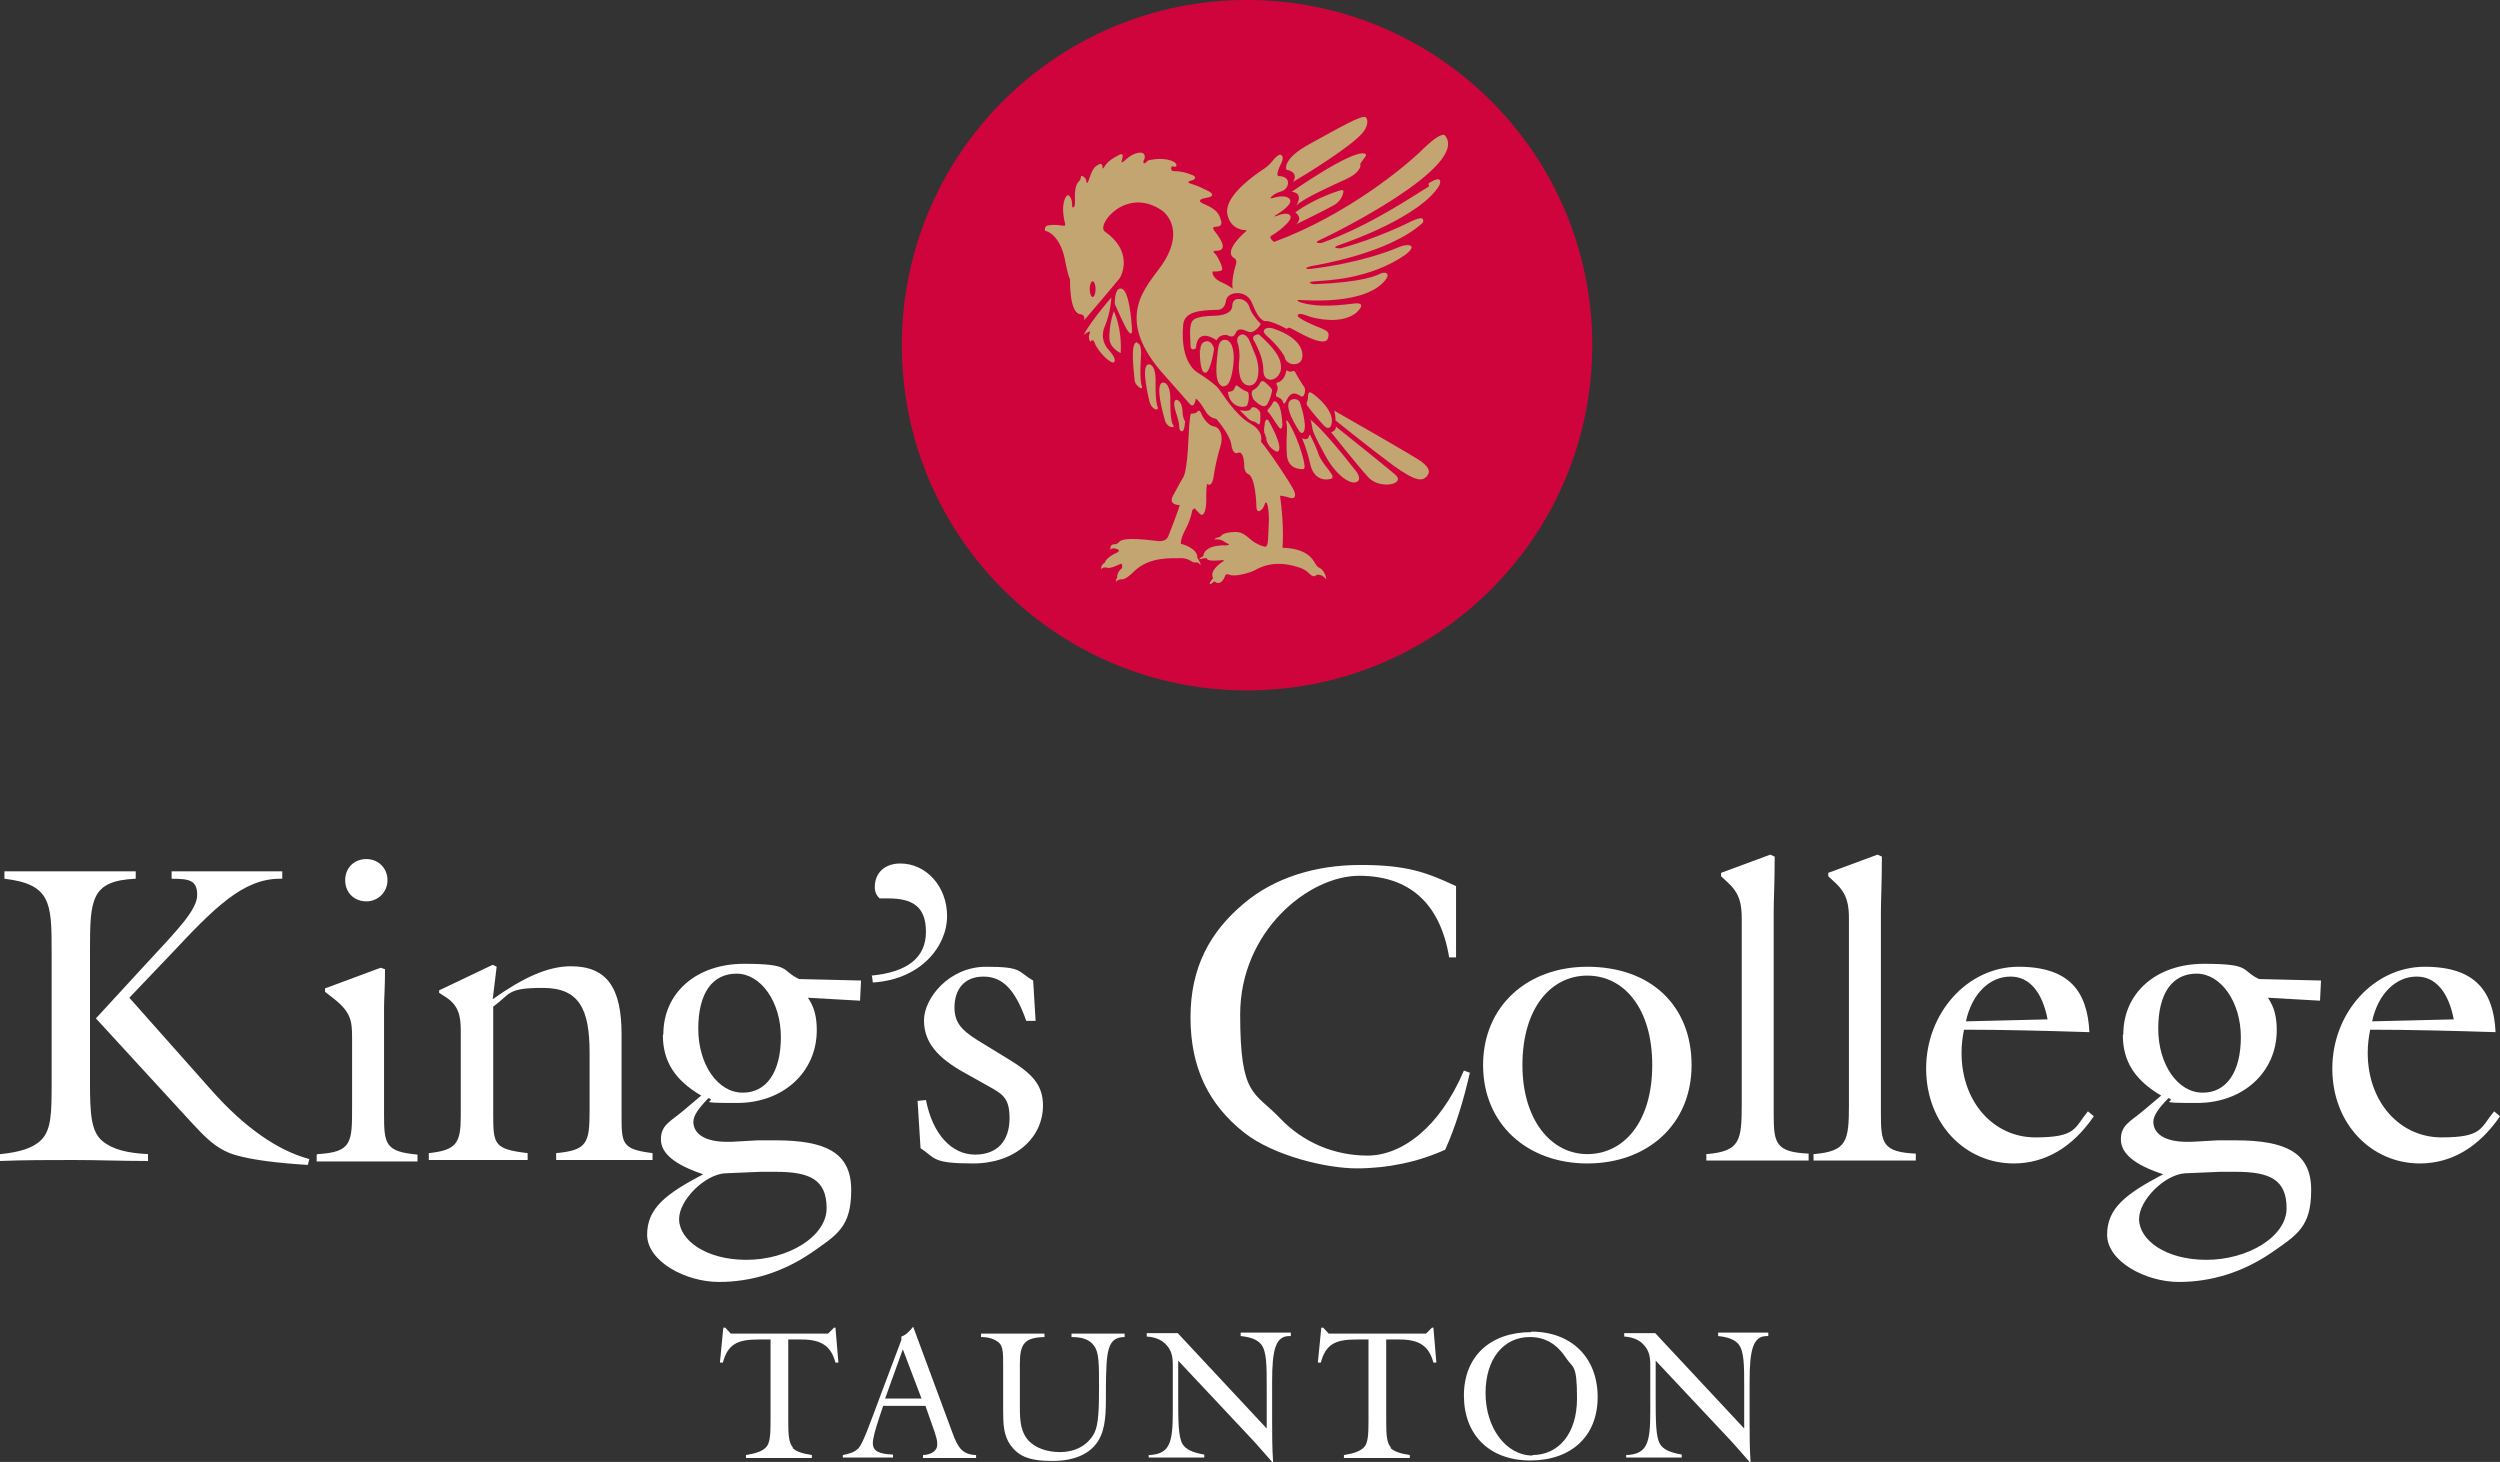 <?xml version="1.0" encoding="UTF-8"?> <svg xmlns="http://www.w3.org/2000/svg" id="Layer_2" viewBox="0 0 508.4 297.3"><rect x="0" y="0" width="508.4" height="297.3" fill="#333333" stroke="none"/><defs><style> .cls-1 { fill: #c3a572; } .cls-2 { fill: #fff; } .cls-3 { fill: #d0043c; } </style></defs><g id="Layer_1-2" data-name="Layer_1"><g><g><path class="cls-2" d="M.1,234.7c3.9-.4,6.6-1.2,8.3-2.9,2.1-2.1,2.1-5.8,2.1-11.7v-26.9c0-9.6-.2-13.4-9.6-14.5v-1.5h26.7v1.5c-9.1.4-9.3,4.2-9.3,14.5v27c0,6.2.2,10,2.6,11.9,2.1,1.7,5.1,2.4,9.2,2.6v1.4c-5.1,0-10.2-.2-15.2-.2s-10,0-14.9.2v-1.4h.1ZM29.9,195.8c6.3-6.8,10.2-10.8,10.2-13.8s-1.6-3.3-5.2-3.3v-1.5h22.5v1.5h-.5c-7.5,0-13.4,6-22.2,15.4l-8.4,8.8,16.6,18.7c6.8,7.7,13.6,12.4,20,14.1l-.3,1.2c-6.3-.4-11.2-1-14.7-2-4.1-1.2-6.5-4-9.3-7l-19.1-20.8,10.3-11.2.1-.1Z"></path><path class="cls-2" d="M64.6,234.7c7-.4,7-2.4,7-9.6v-14.1c0-3.5-.3-5.2-3.7-7.9l-1.8-1.4v-.7l11.3-4.2.9.3c0,3.6-.2,6.1-.2,7.8v21.8c0,6,.3,7.5,6.8,8.1v1.4h-20.5v-1.4l.2-.1ZM74.5,174.7c2.5,0,4.3,1.9,4.3,4.3s-1.9,4.3-4.3,4.3-4.3-1.7-4.3-4.3,1.9-4.3,4.3-4.3Z"></path><path class="cls-2" d="M89.3,201.4l10.9-5.2.8.4-.8,6.6c6.2-4.4,11.2-6.7,15.9-6.7,7.4,0,10.3,4.5,10.3,13.8v16.3c0,6,0,7.1,6.3,7.9v1.4h-19.6v-1.4c6.3-.6,6.8-2,6.8-8.7v-11.7c0-8.9-2.1-13.2-9.5-13.2s-6.5,1.2-10.1,3.8v22.2c0,5.9.3,6.8,7,7.6v1.4h-20.1v-1.4c5.7-.6,6.5-2.1,6.5-7.6v-17.3c0-2.9-.4-5.1-3-6.8l-1.4-.9v-.5h0Z"></path><g><path class="cls-2" d="M134.9,210.3c0-8.3,6.6-14.3,16.4-14.3s7.4,1.3,11.2,3.1l12.6.3-.2,4.1-10.6-.6c1.3,1.9,1.8,3.9,1.8,6.6,0,8.5-6.8,14.8-16.2,14.8s-3.8-.3-5.8-1c-2,2-3.1,3.6-3.1,4.8,0,2.5,2.4,4.1,6.8,4.1h1l5.3-.3h3.6c10.4,0,15.4,2.6,15.4,10.1s-2.8,9.1-8.3,12.9c-5.5,3.7-11.8,5.8-18.6,5.8s-14.6-4.2-14.6-9.6,3.8-8.3,11.4-12.3c-5.7-1.9-8.6-4.2-8.6-7.1s1.9-3.6,4.4-5.7l3.8-3.2c-5.3-3.1-7.8-6.9-7.8-12.3l.1-.2ZM138.1,247.9c0,4.2,5.3,8.3,13.7,8.3s16.3-4.7,16.3-10.5-3.4-7.4-10.3-7.4h-3.2l-7.1.3c-4.1.2-9.4,5.4-9.4,9.3h0ZM151.1,222.2c4.7,0,7.7-4.1,7.7-11.3s-4.1-12.9-9-12.9-7.8,3.9-7.8,11.2,4,13,9,13h.1Z"></path><path class="cls-2" d="M177.2,198.4c7.4-.7,11.1-3.7,11.1-8.9s-2.8-6.8-7.7-6.8-1.1,0-1.7,0c-.7-.6-1-1.4-1-2.3,0-2.9,2-4.8,5.2-4.8,5.2,0,9.5,4.6,9.5,10.7s-5.3,12.9-15.1,13.5l-.2-1.5-.1.1Z"></path></g><g><path class="cls-2" d="M186.4,223.9l1.9-.2c1.4,7.1,5.3,11.1,10,11.1s7-3,7-7.4-1.6-5-4.8-6.8l-4.1-2.3c-5.7-3.1-8.5-6.3-8.5-10.8s5.1-10.9,12.6-10.9,6.3.9,9.6,2.8l.5,8.2h-1.9c-2.2-6.2-4.7-9-8.7-9s-5.9,2.7-5.9,6.3,2.1,5.1,6.1,7.5l4.9,3c4.6,2.8,7,5.1,7,9.4,0,6.6-5.7,11.8-14.2,11.8s-7.6-1.1-10.7-3.1l-.6-9.6h-.2Z"></path><path class="cls-2" d="M298.9,218.2c-1.3,5.7-2.9,10.9-5,15.6-5.5,2.5-11.7,3.8-18,3.8s-16.9-2.6-22.8-7.2c-7.4-5.8-11-13.4-11-23.5s3.9-17.4,11-23.3c6-5,14.2-7.7,23.6-7.7s13.4,1.5,19.4,4.3v14.5h-1.4c-1.8-10.9-8-16.6-18.3-16.6s-24.2,11.3-24.2,28.2,2.9,15.6,8.2,21.2c4.6,4.8,10.9,7.5,17.7,7.5s14.6-5.5,19.6-17.3l1.3.5h-.1Z"></path><path class="cls-2" d="M322.8,196.6c12.9,0,21.2,7.9,21.2,20s-9,20-21.2,20-21.2-8-21.2-20,9-20,21.2-20ZM309.6,216.6c0,11.1,5.8,18.1,13.2,18.1s13.2-6.5,13.2-18.1-5.8-18.2-13.2-18.2-13.2,6.6-13.2,18.2Z"></path><path class="cls-2" d="M347.1,234.7c6.7-.6,7.1-2.6,7.1-10.1v-37.6c0-3-.3-5.2-2.8-7.5l-1.4-1.3v-.7l10-3.7.9.4c0,5.2-.2,8.9-.2,11.2v41.1c0,5.9.3,7.8,7.1,8.1v1.4h-20.8v-1.4l.1.1Z"></path><path class="cls-2" d="M368.9,234.7c6.7-.6,7.1-2.6,7.1-10.1v-37.6c0-3-.3-5.2-2.8-7.5l-1.4-1.3v-.7l10-3.7.9.4c0,5.2-.2,8.9-.2,11.2v41.1c0,5.9.3,7.8,7.1,8.1v1.4h-20.8v-1.4l.1.1Z"></path><path class="cls-2" d="M425.8,227c-4.3,6.3-9.9,9.6-16.3,9.6-9.8,0-17.8-8-17.8-19.3s8.4-20.7,18.8-20.7,14,5.1,14.4,13.3c-9.4-.3-17.8-.5-25.5-.5-.3,1.5-.5,3-.5,4.7,0,10.1,6.6,17.2,15,17.2s7.9-1.9,10.7-5.3l1.2,1h0ZM408.8,198.6c-4.1,0-7.8,3.4-9,9.1l16.6-.4c-1.1-5.7-3.8-8.7-7.5-8.7h-.1Z"></path><path class="cls-2" d="M431.8,210.3c0-8.3,6.6-14.3,16.4-14.3s7.4,1.3,11.2,3.1l12.6.3-.2,4.1-10.6-.6c1.3,1.9,1.8,3.9,1.8,6.6,0,8.5-6.8,14.8-16.2,14.8s-3.8-.3-5.8-1c-2,2-3.1,3.6-3.1,4.8,0,2.5,2.4,4.1,6.8,4.1h1l5.3-.3h3.6c10.4,0,15.4,2.6,15.4,10.1s-2.8,9.1-8.3,12.9c-5.5,3.7-11.8,5.8-18.6,5.8s-14.6-4.2-14.6-9.6,3.8-8.3,11.4-12.3c-5.8-1.9-8.6-4.2-8.6-7.1s1.9-3.6,4.4-5.7l3.8-3.2c-5.3-3.1-7.8-6.9-7.8-12.3l.1-.2ZM435,247.9c0,4.2,5.3,8.3,13.7,8.3s16.3-4.7,16.3-10.5-3.4-7.4-10.3-7.4h-3.2l-7.1.3c-4.1.2-9.4,5.4-9.4,9.3h0ZM448,222.2c4.7,0,7.7-4.1,7.7-11.3s-4.1-12.9-9-12.9-7.8,3.9-7.8,11.2,4,13,9,13h.1Z"></path><path class="cls-2" d="M508.4,227c-4.3,6.3-9.9,9.6-16.3,9.6-9.8,0-17.8-8-17.8-19.3s8.4-20.7,18.8-20.7,14,5.1,14.4,13.3c-9.4-.3-17.8-.5-25.5-.5-.3,1.5-.5,3-.5,4.7,0,10.1,6.6,17.2,15,17.2s7.9-1.9,10.7-5.3l1.2,1h0ZM491.4,198.6c-4.1,0-7.8,3.4-9,9.1l16.6-.4c-1.1-5.7-3.8-8.7-7.5-8.7h-.1Z"></path></g><g><path class="cls-2" d="M161.1,294.4c.8.8,2.1,1.2,4,1.5v.6h-13.4v-.6c1.8-.3,3.2-.7,4-1.5.9-.8,1-2.6,1-5.5v-16.5h-2.5c-4.3,0-6.2,1-7.2,4.7h-.6c0-.1.7-7.1.7-7.1h.4l1.1,1.2h19.8l1.2-1.2h.3l.6,7.1h-.6c-.9-3.4-2.9-4.7-6.9-4.7h-2.7v16.5c0,2.9.1,4.6,1,5.5h-.2Z"></path><path class="cls-2" d="M171.4,295.9c1.5-.3,2.4-.6,3.2-1.4.9-1,2.2-4.7,4.6-11.1l4.1-10.9v-.7c.9-.3,1.6-1,2.4-2l8,21.6c1.1,3,2,4.4,4.8,4.5v.6h-10.8v-.6c1.9-.1,2.9-1,2.9-2.1s-.2-1.4-.5-2.5l-1.9-5.4h-8.6l-.7,2.1c-.9,2.7-1.4,4.5-1.4,5.5,0,1.6,1.3,2.2,4.1,2.3v.6h-10.2v-.6.1ZM187.4,284.4l-3.8-10-3.6,10h7.4Z"></path></g><g><path class="cls-2" d="M204,278v-.5c0-2.3,0-3.7-.9-4.5-.9-.7-2-1.1-3.6-1.1v-.7h12.9v.7c-4.1.1-5,1.4-5,5.5v9c0,2.9.3,4.9,1.7,6.5,1.4,1.5,3.7,2.4,6.5,2.4s5.6-1.2,7-4c.8-1.7.9-4.8.9-9.3s0-7-1-8.3c-.9-1.3-2.4-1.8-4.6-1.8v-.7h10.8v.7h0c-3.6,0-3.7,3.1-3.8,9.9,0,4.2.1,7.5-1,10.1-1.4,3.4-4.9,5.2-9.9,5.2s-6.9-1.1-8.5-3.2c-1.4-2-1.5-4.2-1.5-7.1v-8.8h0Z"></path><path class="cls-2" d="M233.7,295.9c4.2-.2,4.8-2.5,4.8-8.8v-9.4c0-1.8-.2-3.1-1.5-4.4-.9-.9-2.2-1.4-3.8-1.5v-.7h6.3l18.1,19.4v-8.4c0-4.5,0-7.4-1.2-8.8-.8-.9-2.1-1.4-4.1-1.6v-.7h10.2v.7h-.3c-2.8,0-3.5,2.8-3.5,9.2v7.8c0,2.9,0,5.8.2,8.6h-.2c-2.2-2.5-3.5-4-3.8-4.3l-15.3-16.3v7.2c0,5.1,0,8.3.9,9.8.7,1.1,2.1,1.7,4.4,2.1v.6h-11.3v-.6l.1.1Z"></path><path class="cls-2" d="M282.7,294.4c.8.8,2.1,1.2,4,1.5v.6h-13.4v-.6c1.8-.3,3.2-.7,4-1.5.9-.8,1-2.6,1-5.5v-16.5h-2.5c-4.3,0-6.2,1-7.2,4.7h-.6c0-.1.7-7.1.7-7.1h.4l1.1,1.2h19.8l1.2-1.2h.3l.6,7.1h-.6c-.9-3.4-2.9-4.7-6.9-4.7h-2.7v16.5c0,2.9.1,4.6,1,5.5h-.2Z"></path><path class="cls-2" d="M311.4,270.8c8.2,0,13.5,5.3,13.5,13.3s-5.4,12.9-13.7,12.9-13.5-5.2-13.5-13.2,5.4-12.9,13.7-12.9v-.1ZM311.6,295.9c5.4,0,9.1-4.4,9.1-11.5s-.8-6.1-2.2-8.2c-1.9-2.9-4.3-4.3-7.4-4.3-5.3,0-9,4.4-9,11.4s4.1,12.7,9.6,12.7l-.1-.1Z"></path></g><path class="cls-2" d="M330.8,295.9c4.2-.2,4.8-2.5,4.8-8.8v-9.4c0-1.8-.2-3.1-1.5-4.4-.9-.9-2.2-1.4-3.8-1.5v-.7h6.3l18.1,19.4v-8.4c0-4.5,0-7.4-1.2-8.8-.8-.9-2.1-1.4-4.1-1.6v-.7h10.2v.7h-.3c-2.8,0-3.5,2.8-3.5,9.2v7.8c0,2.9,0,5.8.2,8.6h-.2c-2.2-2.5-3.5-4-3.8-4.3l-15.3-16.3v7.2c0,5.1,0,8.3.9,9.8.7,1.1,2.1,1.7,4.4,2.1v.6h-11.3v-.6l.1.1Z"></path></g><circle class="cls-3" cx="253.6" cy="70.2" r="70.2"></circle><path class="cls-1" d="M230.2,66.9c-.1-1.9-.6-7.8-2.1-8.2s-1.4,3.1-1.4,3.1c0,0,2.1,4.8,2.6,5.4,0,0,1,1.6.9-.3ZM225.6,68.7c0,2.1,2.3,3.1,2.3,3.1.3-5.3-1.4-8.5-1.4-8.5-.5,1.4-.9,3.3-.9,5.4ZM226.6,73.6c.5-.7-1.1-2.4-1.1-2.4,0,0-2.1-2-.8-4.9,1.2-2.9,1.3-5.8,1.3-5.8-4.7,5.5-5.6,7.6-5.6,7.6.4-.3,1.6-1.2,1.2-.3s.1,1.7.1,1.7c.6-.8.9.2.9.2.7,1.9,3.5,4.6,4,3.9ZM231.2,69.6c-1.4,0-.6,6-.5,7.3,0,1.2.7,1.6.9,1.8.2.2.4.3.6.2.1,0,0-.4,0-.4-.5-1.2-.2-5.5-.2-5.5.3-3.4-.7-3.2-.7-3.2l-.1-.2ZM233.6,74.1c-1.8.1.2,7.7.2,7.7.5,1.5,1.5,1.6,1.6,1.4.1-.2,0-.5,0-.5-.5-1.1-.4-5.3-.4-5.3,0-3.4-1.3-3.3-1.3-3.3h-.1ZM236.5,77.8c-1.8.2.2,6.9.4,7.7.4,1.3,1.5,1.5,1.7,1.3s-.1-.5-.1-.5c-.6-.9-.5-5.4-.5-5.4-.1-3.2-1.4-3.1-1.4-3.1h-.1ZM239.2,81.3c-.9.3-.1,2.4.2,3.4.3,1,.4,1.6.4,1.9s0,1.1.6,1.1c.5,0,.6-2,.6-2-.5-.8-.5-1.7-.5-1.7-.1-2.9-1.4-2.7-1.4-2.7h.1ZM290.6,37.9c-3.3,2-12,8-21.8,11.5,0,0-2.2.2-.2-.7,2.1-.9,30.6-15,25.2-21.2,0,0-.7-.8-4.3,2.7-3.5,3.5-15.5,13.5-30.4,19,0,0-1.3-.9-.5-1.3.8-.4,4.4-3,3.8-4s-2.7,0-2.7,0c0,0-1.2.4,0-.3,1.1-.7,3.4-2.3,2.5-3.2s-3.1-.2-3.1-.2c0,0-1.5.5-.2-.5,0,0,.6-.5,1.7-.8,1.5-.4,2.3-3.1-.7-3.1,0,0-.5-.3.6-2.5.8-1.5,0-1.8,0-1.8,0,0-.4-.4-1.7,1.2-1.3,1.6-1.9,1.6-3.3,2.7-1.5,1.1-6.6,4.9-5.9,8.2s3.7,3.2,3.7,3.2c0,0,.3,0,.1.2-.2.2-4.8,4.1-2.4,5.5,0,0,.7.3.3,1.4-.4,1.2-.9,3.6-.6,4.8,0,0-1.1-.8-2.3-1.3-1.2-.5-2-1.5-1.8-2.2,0,0,1.1.1,1.8-.2.6-.3-.9-3-1.2-3.3-.4-.3-.7-.7,0-.7s3,0-.2-4c-.6-.8-.2-.8.2-.9.4,0,1.5,0,1.1-1.3-.4-1.2-.7-2.1-3.2-3.2-2.5-1,0-1.3.3-1.4.2,0,2.4-.4,0-1.5-2.3-1.2-3-1.2-3.4-1.4-.3-.2-.8-.3.3-.6,1.1-.3.9-.9-.1-1.2-1-.4-2.1-.7-3.5-.7,0,0-.9,0-.4-1,0,0,1.2.4.9-.4-.3-.8-2.7-1.4-5.1-.9,0,0-.7,0-1,.5-.3.4-.8.2-.5-.4.3-.5.3-1.3-.3-1.5-.6-.2-2,.1-3.3,1.3s-.9.3-.8,0c0-.2.5-1.5-.6-.9s-2.2,1.1-3,2.4c-.5.8-.4,0-.4,0,0,0,0-.8-.7-.5-.7.4-1.2.6-1.9,2.7-.7,2.1-.7.6-.7.6,0,0-.2-.8-.9-.9,0,0-.2-.1-.2.2s-.1.6-.5,1-.8,1.4-.7,3.7c0,0,.1,1.5-.4,1.5,0,0-.2.1-.2-.8s-.5-1.8-.9-1.7c-.4.2-1.5,1.8-.5,5.8,0,0,.1.5-.3.4-.5,0-1.5-.3-2.8-.1-.7,0-1,.4-1,.6,0,.3-.1.5.2.6.4,0,2.8,1,3.8,5.5,0,0,.6,3.4,1.1,4.3,0,0-.2,6.9,2.1,7.1,0,0,1,0,.8,1.2,0,0,6.4-7.5,7.1-8.4s2.7-5.7-2.9-9.6c-1.9-1.3,4.3-9.3,11.6-4.3,0,0,5.2,3.5-.1,11.2-3,4.3-9.6,10.3-.2,21.4l6,6.8s.8.9,1.1-.8c0,0,0-.5.4-.1s.8.9,1.9,2.7c0,0,.6.9,1.6,1.1,0,0,.4,0,.6.4,0,0,2.5,2.9,2.8,4.9,0,0,.2,2.1,1.3,1.7,0,0,1.1-.7,1.3,2.1,0,1.2.2,2,1,2.3,0,0,1.3.5,1.5,6.5,0,1.8,1.4.7,1.7-.5.4-1.2,1,1,.8,4.4s0,4.6-1.1,4.2c-1-.3-2-.8-3.3-2-1.4-1.1-2.2-.9-2.8-.9s-1.9.2-2.3.6c-.4.4-.6.5-.8.5s-.7.2-.7.4c0,0,1-.2,1.9.4,0,0,.6.4.9.5.3,0,.1.2,0,.2,0,0-.5.2-1,.1-.6,0-2.2.1-3.1.7-1,.6-1,1.5-1,1.5,0,0-.8.4-.8.6,0,0,.3,0,1.1-.2,0,0,.4-.1.5.2s1.1.3,1.1.3c0,0,1.4,0,1.9-.1.5,0,.5.2,0,.4-.4.3-2.6,1.8-1.8,3.3,0,0-.8.8-.7,1.2,0,0,.3,0,.7-.4.4-.3.5,0,.5,0,0,0,1.1.8,1.9-1.2,0,0,.1-.7,1-.3.9.4,3.8-.3,5-.9,1.1-.6,4-2.3,9.1-.6,0,0,1.1.3,1.9,1.1.8.8,1.2.8,1.5.5.2-.2,1.2-.3,2.1.8,0,0-.1-1.7-1.5-2.4,0,0-.3,0-.8-.9s-1.8-3-6.6-3.1c0,0,.4-4.3-.5-10.6,0,0,1.1.1,1.9.4.8.3,1.6,0,.9-1.5s-5.1-8.1-6.7-9.9c0,0,.8-2-2.2-3.7s-5.7-6.2-6.2-6.8c-.4-.7-2.3-2.2-4.4-3.5,0,0-3.7-1.8-3-9.7.2-2.8,3.5-3,6.9-3.1,0,0,1.5.2,1.8-1.8.2-2,4.2-2.4,5.3.4,1.1,2.7,1.6,3.2,2.5,3.7,0,0,.9-.4,4.6,1.6,0,0,.2-.5.9-.1.7.3,6.6,4,7.4,2.1.5-1.3-.1-1.6-1.2-2.1-1.1-.4-5.2-2.1-4.9-2.7.3-.6,1.6,0,2.5.3s6.3,1.7,9.4-.8c0,0,2.4-2.1-.2-1.9-2.6.3-7.5,1-11.4-.3,0,0-.8-.5.1-.4,1,0,13.7,1.2,17.6-4.3.7-1,0-1.5-1.1-1.1-1,.5-3.7,1.8-13.6,2.2,0,0-2.1-.4.2-.6,2.3-.2,11-.3,18.4-5.4,0,0,1.6-1.2,1.2-1.7s-1.8-.2-2.9.3-7.6,3.1-17.7,4.3c-1.3,0-.9-.3.3-.6,1.1-.2,15.5-2.5,22.4-8.6,0,0,.6-.4.2-1-.4-.5-2.7.7-2.7.7,0,0-6.5,3.3-14,5.3,0,0-2.3,0-.2-.7,2.1-.7,16.5-5.8,20.3-12.1,0,0,1.1-2.5-2.2-.4l.1.6ZM222.2,60.4c-.3,0-.6-.7-.6-1.6s.3-1.6.6-1.6.6.7.6,1.6-.3,1.6-.6,1.6ZM263.1,36.9c2.1-1.2,11.7-7.1,14-9.9,1-1.2,1.2-2.5.7-3.1-.6-.8-5.8,2.3-11.5,5.4-5.7,3.1-4.7,5.2-4.7,5.2,2.7.6,1.4,2.4,1.4,2.4h.1ZM276.6,33.6c0-.4.3-.7.3-.7,0,0,.4-.6.8-1.1.3-.5-.3-.6-.3-.6-2.9-.5-14.7,7.8-14.7,7.8,2.6.3.9,2.8.9,2.8,1.5-1.5,7.6-4.2,10.2-5.4s2.8-2.4,2.9-2.8h-.1ZM263.6,45.6c.9-.4,6.3-3.1,7.7-3.9,1.4-.8,1.8-2.1,1.9-2.7.1-.6-.9-.2-.9-.2-5.4,1.7-8.9,4.4-8.9,4.4,1.7,1.2.2,2.4.2,2.4h0ZM249.8,68.3c.7.2,1.1.2,1.4-.4.4-1,1-1.2,2.5-.5,1.4.7,2.7-1.5,2.7-1.5-1.1-1.1-2-2.4-2.3-3.4s-1.2-1.8-2.4-1.7c-1.2.1-1.1,1.5-1.1,1.5-.2,1.9-3.4,1.9-3.4,1.9-4.4.1-4.9.8-5.1,2.2s0,2.6,0,3.9c.1,1.3,1.1.5,1.1.5.3-4.5,4.2-1.6,4.2-1.6.5-1.1,1.7-1.2,2.4-1v.1ZM244,71.1c0,1,0,4.7,1.1,4.7s1.8-4.9,1.8-4.9c0,0-.4-1.5-1.4-1.5s-1.4.8-1.4,1.8l-.1-.1ZM249,78.5c1.6,0,1.9-5.1,1.9-5.6,0-.6,0-3.7-1.8-3.8,0,0-1.2-.2-1.4,1.9-.2,2-1.1,7.4,1.2,7.6l.1-.1ZM254.1,78.4c2.3-.1,2.1-4.3,1.1-6.4-.3-.8-1.1-2.7-1.1-2.7,0,0-.7-1.7-1.8-1.2-1,.4-.7,1.6-.5,2,.1.4.4,1.7.2,3.3-.2,1.6-.1,5.1,2.2,5h-.1ZM255.1,69.4c.7,1.4,1.6,3.1,1.8,5.4,0,1.4.2,2.2,1.3,2.4,1.1.2,2.3-1.1,2.3-2.3s0-2.9-4.5-6.9c0,0-1.7,0-1,1.3l.1.1ZM261.3,72.9c.6,1.3,2.3,1.5,3.1.7.8-.7,1.4-4.5-5.5-6.8,0,0-1.6-.5-1.9.5,0,0-.1.3.5.9.6.5,3.1,2.8,3.9,4.7h-.1ZM253.7,82.2c.3-.8.3-1.7.2-2.1,0-.4-.4-.5-.4-.5-.7-.2-1.8-1.1-1.8-1.1-.3-.3-.5,0-.7.6-.3.6-1.3.6-1.3.6.4,3.4,3.7,3.4,4,2.6v-.1ZM257.7,82.2c.8-1.4.9-2.4,1-2.8,0-.4-.9-1.2-1.5-1.7s-.9.1-.9.1c-.5,1.1-1.4,1.5-1.4,1.5-.8.4,0,1.9,0,1.9,0,0,2,2.3,2.8,1ZM261.9,80.9c.7-1.1,1.5-1,2.2-.6.7.5.9.4,1.1,0s.2-.9.2-1-.1-.5-.1-.5c-.5-.6-1.7-2.7-1.8-2.9-.1-.2-.2-.6-.7-.4-.4.3-1.2-.2-1.2-.2-.4,2.4-1.9,2.5-1.9,2.5-.3.1,0,.6,0,.6.3.5,0,1.3-.2,1.7-.1.5.2.6.2.6,0,0,1,.3,1.2,1s.4.4,1-.8h0ZM260.8,86.4c-.2-3.5-.8-4.3-1.2-4.6-.3-.3-.6-.3-.8.2-.2.5-.9,1.2-.9,1.2-.3.3-.1.5,0,.6s.4.4.9,1.2.6,1,1.3,1.9c.6.8.7-.5.7-.5h0ZM254.9,85.7c.3,0,.9.5.9.5.6.6.5-1.3.5-2.1s-1.5-1.8-1.9-1-2.3.3-2.3.3l1.5,1.5c.5.5,1,.8,1.3.8ZM257.5,88.9c0,.3,0,.8.4,1.4.3.7,1.7,1.8,2,1.5,1.2-.9-1.9-6.2-1.9-6.2-.5-.8-.8.3-.8.5s0,.2-.1.8,0,.9,0,1.1c.1.2.3.6.3.9h.1ZM261.7,92.5c.2,3,2.9,2.9,3.2,2.9.4,0,.5-.2.3-1.4-1.2-5.2-3.3-8.3-3.3-8.3-.5-.5-.3.2-.3.2.2.8.1,2.2.1,2.2-.1,1.8-.1,2.5,0,4.4h0ZM262.9,81.2c-2.7.6,1.4,6.6,1.4,6.6.4.4.6.2.6.2,1.1-.6-.1-4.9-.5-6-.3-1.1-1.6-.8-1.6-.8h.1ZM269.3,86.6c.9.9,1.3.1,1.3.1,1.4-2.9-3.3-6.5-3.9-6.8-.6-.4-.7.3-.7.8s-.2,1-.2,1c0,0-.2.4,0,.7.6.9,2.7,3.4,3.5,4.2h0ZM268.1,92.2c-.6-1.6-1.4-3.2-1.6-3.6-.3-.4-.3.1-.3.1-.3,1.1-1.4.4-1.4.4.2.7.9,1.9,1.7,5.5.9,3.5,3.8,3,4.3,2.7.6-.3-.4-1.4-.5-1.6-.1-.2-1.6-1.8-2.2-3.4v-.1ZM266.5,85.2s.3,1.2.4,2c.2.8.4,1.4,2.7,5.6,2.3,4.1,5.1,5.8,6.3,5.2,1.1-.5,0-2,0-2-7.4-9.5-9.5-10.7-9.5-10.7l.1-.1ZM271.7,86.7c0,1-1,1.2-1,1.2,0,0,5.3,6.7,7.6,9.2,2.3,2.5,7.9,1.4,5.3-.7-2.6-2.2-12-9.7-12-9.7h.1ZM289.1,93.9c-1.1-.9-17.8-10.4-17.8-10.4.3.8.3,2,.3,2,0,0,7.2,5.8,11.8,9.2,4.6,3.3,5.9,3.2,6.8,2.1.9-1.1,0-2-1.1-2.9h0ZM240.2,110.8c-.1-.3-.2-1.1.9-3.2,1.1-2,1.4-4,1.4-4,.2.2.4-.3.4-.3,0,0,.2.3,1.1,1.2.9.8,1.4-1.1,1.3-3.5,0-2.4.2-2.6.2-2.6.5.5,1.1,0,1.3-1.5.2-1.6.8-4.2,1.4-6.2.6-1.9,0-3.8-1.4-4-1.3-.2-2.4-2.2-2.5-2.6-.2-.3-.4-.9-.8-.4s-1.3.4-1.3.4c0,0-.3.2-.5,4.9-.3,7.4-1.1,8.1-1.1,8.1,0,0-.9,1.5-2,3.6-1.2,2.1,1.3,2,1.3,2-.3,1.3-2.3,6.3-2.3,6.3-.5,1.4-2.4,1-2.4,1-6.9-.9-7.4,0-7.6.2s-.4.5-1.1.5-.7.8-.7.8c0,0,0,.5.1.2.2-.3.9-.2,1.4,0,.5.3,0,.6,0,.6-2.5,1.1-2.6,2.1-2.6,2.1-.9.5-.8,1.4-.8,1.4.2-.5,1.1-.4,1.1-.4.6.4,2.6-.6,2.8-.7s.3,0,.3,0c.3.6,0,.9,0,.9-1.1.9-.9,1.9-.9,1.9-.4.4-.2.9-.2.9,0-.5,1-.6,1-.6.9.2,2.5-1.5,2.5-1.5,3.3-3.3,8.1-2.7,9.6-2.8,1.5,0,2,.6,2.5.8s.6,0,.9.1c.3,0,.7.6.7.6-.2-1-.7-1.5-.7-1.5.1-2.1-3.3-2.9-3.3-2.9v.2Z"></path></g></g></svg> 